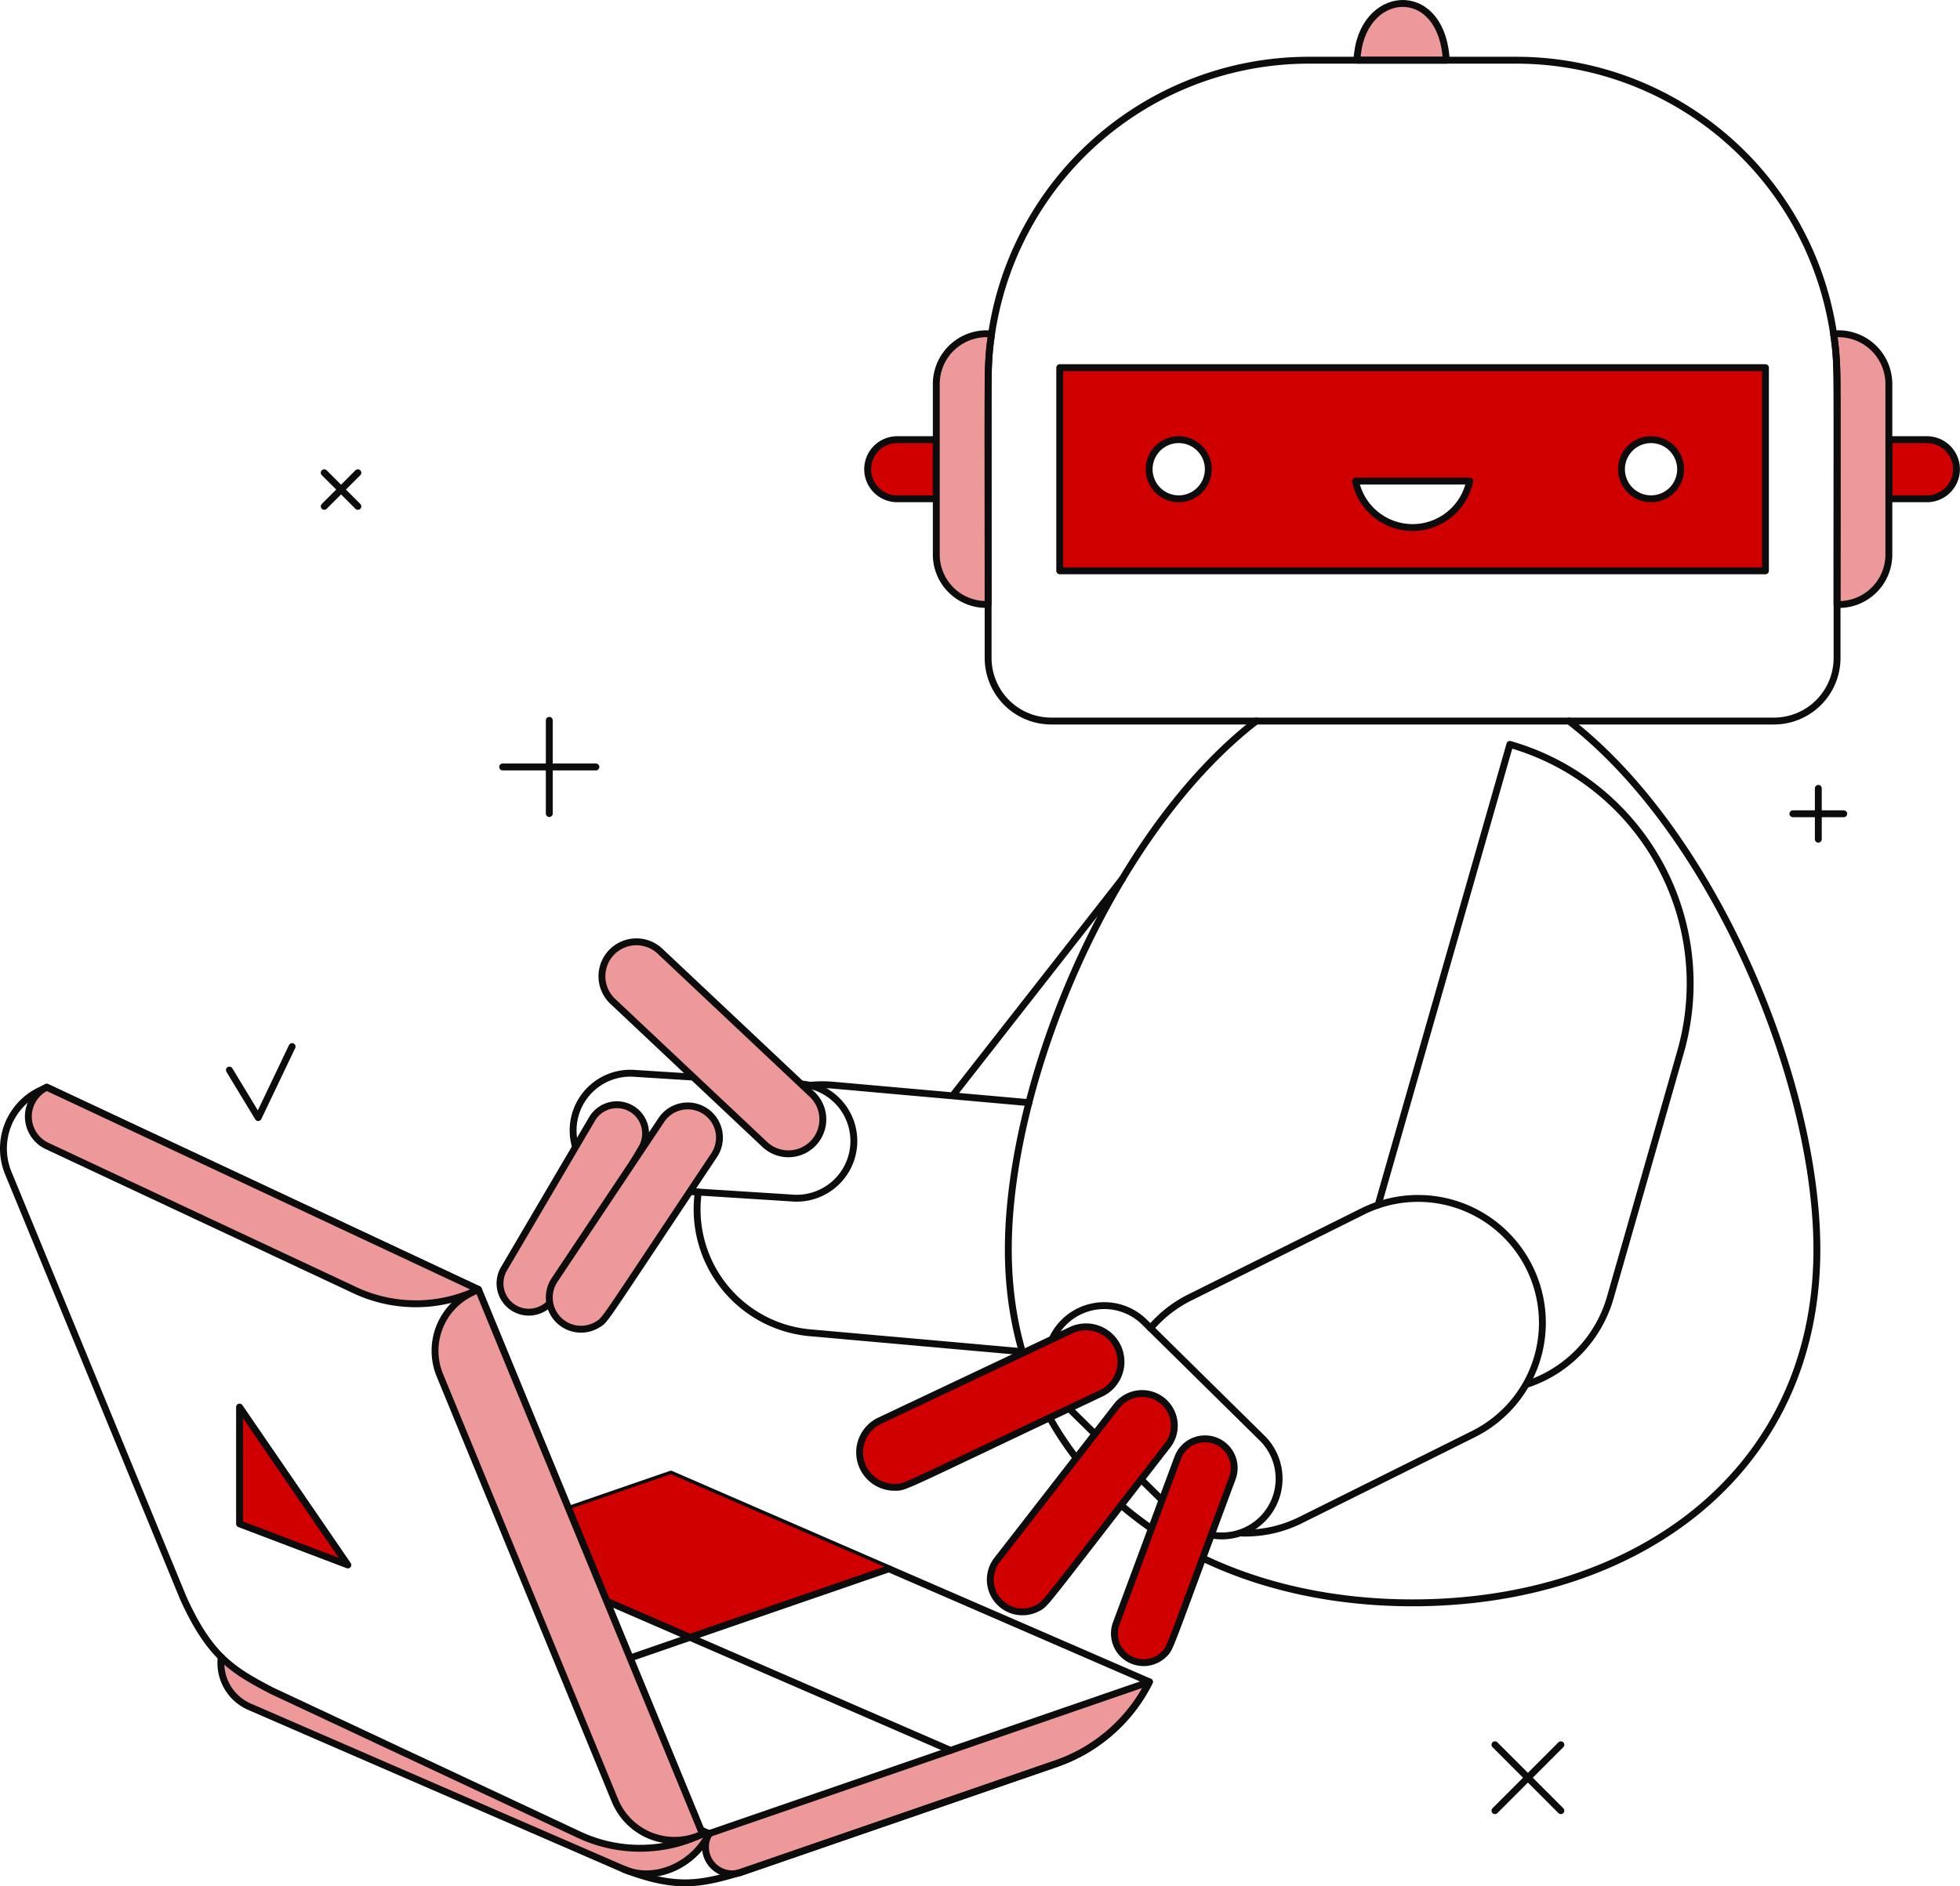 <?xml version="1.0" encoding="UTF-8"?> <svg xmlns="http://www.w3.org/2000/svg" width="427" height="411" fill="none" viewBox="0 0 427 411"><path stroke="#0c0c0c" stroke-linecap="round" stroke-linejoin="round" stroke-width="1.5" d="m244.489 191.537-36.985 47.234m-55.376 20.967a32 32 0 0 0-.123 1.041 27.005 27.005 0 0 0 24.315 29.609l46.399 4.135m1.436-54.266-42.545-3.793a28 28 0 0 0-5.376.041"></path><path stroke="#0c0c0c" stroke-linecap="round" stroke-linejoin="round" stroke-width="1.5" d="m173.978 236.148-35.919-2.282a12.465 12.465 0 0 0-1.646 24.875l35.918 2.283a12.47 12.47 0 0 0 12.354-6.797 12.46 12.46 0 0 0 .642-9.703 12.465 12.465 0 0 0-11.352-8.364z"></path><path fill="#ed9999" d="M137.564 241.574a6.274 6.274 0 0 0-8.572 2.224l-19.219 32.704a6.273 6.273 0 0 0 8.924 8.348c1.651-1.12.533.269 21.092-34.699a6.27 6.27 0 0 0-2.225-8.577"></path><path stroke="#0c0c0c" stroke-linecap="round" stroke-linejoin="round" stroke-width="1.5" d="M137.564 241.574a6.274 6.274 0 0 0-8.572 2.224l-19.219 32.704a6.273 6.273 0 0 0 8.924 8.348c1.651-1.12.533.269 21.092-34.699a6.27 6.27 0 0 0-2.225-8.577"></path><path fill="#ed9999" d="M153.664 242.134a6.9 6.9 0 0 0-2.493-1.031 6.9 6.9 0 0 0-2.697.003 6.9 6.9 0 0 0-4.397 2.941l-23.247 34.829a6.91 6.91 0 0 0 .748 8.606 6.914 6.914 0 0 0 8.561 1.156c1.893-1.135.549.368 25.435-36.917a6.91 6.91 0 0 0-1.91-9.587"></path><path stroke="#0c0c0c" stroke-linecap="round" stroke-linejoin="round" stroke-width="1.5" d="M153.664 242.134a6.9 6.9 0 0 0-2.493-1.031 6.9 6.9 0 0 0-2.697.003 6.9 6.9 0 0 0-4.397 2.941l-23.247 34.829a6.91 6.91 0 0 0 .748 8.606 6.914 6.914 0 0 0 8.561 1.156c1.893-1.135.549.368 25.435-36.917a6.91 6.91 0 0 0-1.91-9.587"></path><path fill="#ed9999" d="m176.902 238.433-33.112-31.178a7.51 7.51 0 0 0-10.612.32 7.51 7.51 0 0 0 .319 10.611l33.112 31.178a7.5 7.5 0 0 0 5.372 2.039 7.5 7.5 0 0 0 2.855-.656 7.51 7.51 0 0 0 4.423-7.074 7.5 7.5 0 0 0-2.357-5.24"></path><path stroke="#0c0c0c" stroke-linecap="round" stroke-linejoin="round" stroke-width="1.5" d="m176.902 238.433-33.112-31.178a7.51 7.51 0 0 0-10.612.32 7.51 7.51 0 0 0 .319 10.611l33.112 31.178a7.5 7.5 0 0 0 5.372 2.039 7.5 7.5 0 0 0 2.855-.656 7.51 7.51 0 0 0 4.423-7.074 7.5 7.5 0 0 0-2.357-5.24m96.781-81.325c-31.732 24.566-54.015 78.586-54.015 115.154 0 48.644 39.424 76.984 88.077 76.984s88.077-28.34 88.077-76.984c0-36.568-22.286-90.588-54.016-115.154"></path><path fill="#ed9999" d="M315.079 13.12c-.97-17.348-18.785-15.616-19.45 0z"></path><path stroke="#0c0c0c" stroke-linecap="round" stroke-linejoin="round" stroke-width="1.5" d="M315.079 13.12c-.97-17.348-18.785-15.616-19.45 0z"></path><path fill="#d10000" d="M203.982 95.799h-8.4a6.442 6.442 0 1 0 0 12.882h8.4z"></path><path stroke="#0c0c0c" stroke-linecap="round" stroke-linejoin="round" stroke-width="1.5" d="M203.982 95.799h-8.4a6.442 6.442 0 1 0 0 12.882h8.4z"></path><path fill="#ed9999" d="M216.01 72.776a10.96 10.96 0 0 0-12.033 10.878v37.166a10.875 10.875 0 0 0 7 10.173 10.9 10.9 0 0 0 4.289.709c.002-53.442-.246-52.165.744-58.926"></path><path stroke="#0c0c0c" stroke-linecap="round" stroke-linejoin="round" stroke-width="1.5" d="M216.01 72.776a10.96 10.96 0 0 0-12.033 10.878v37.166a10.875 10.875 0 0 0 7 10.173 10.9 10.9 0 0 0 4.289.709c.002-53.442-.246-52.165.744-58.926"></path><path fill="#d10000" d="M419.908 95.799h-8.4v12.882h8.4a6.45 6.45 0 0 0 4.478-1.928 6.443 6.443 0 0 0-4.478-10.954"></path><path stroke="#0c0c0c" stroke-linecap="round" stroke-linejoin="round" stroke-width="1.5" d="M419.908 95.799h-8.4v12.882h8.4a6.45 6.45 0 0 0 4.478-1.928 6.443 6.443 0 0 0-4.478-10.954"></path><path fill="#ed9999" d="M399.469 72.777c.981 6.69.743 5.333.743 58.934A10.9 10.9 0 0 0 404.5 131a10.88 10.88 0 0 0 6.133-5.912c.573-1.347.869-2.795.869-4.259V83.645a11 11 0 0 0-.952-4.428 10.97 10.97 0 0 0-11.081-6.44"></path><path stroke="#0c0c0c" stroke-linecap="round" stroke-linejoin="round" stroke-width="1.5" d="M399.469 72.777c.981 6.69.743 5.333.743 58.934A10.9 10.9 0 0 0 404.5 131a10.88 10.88 0 0 0 6.133-5.912c.573-1.347.869-2.795.869-4.259V83.645a11 11 0 0 0-.952-4.428 10.97 10.97 0 0 0-11.081-6.44"></path><path stroke="#0c0c0c" stroke-linecap="round" stroke-linejoin="round" stroke-width="1.5" d="M330.341 13.12h-45.197a69.89 69.89 0 0 0-69.874 69.89v60.345c0 1.807.356 3.595 1.048 5.264a13.74 13.74 0 0 0 12.707 8.49h157.437a13.75 13.75 0 0 0 13.755-13.756V82.998a69.89 69.89 0 0 0-69.876-69.877"></path><path fill="#d10000" d="M230.871 80.106v44.271h153.743V80.106zm25.921 28.576a6.44 6.44 0 0 1-5.951-3.978 6.44 6.44 0 0 1 1.397-7.02 6.443 6.443 0 1 1 4.554 10.998m50.951 6.272a12.71 12.71 0 0 1-12.441-10.118h24.882a12.7 12.7 0 0 1-4.426 7.264 12.7 12.7 0 0 1-8.015 2.847zm51.953-6.272a6.45 6.45 0 0 1-5.954-3.976 6.45 6.45 0 0 1 1.395-7.022 6.441 6.441 0 0 1 10.999 4.558 6.443 6.443 0 0 1-6.44 6.44"></path><path stroke="#0c0c0c" stroke-linecap="round" stroke-linejoin="round" stroke-width="1.5" d="M384.614 80.106H230.871v44.271h153.743z"></path><path stroke="#0c0c0c" stroke-linecap="round" stroke-linejoin="round" stroke-width="1.5" d="M256.794 95.799a6.442 6.442 0 1 0 0 12.884 6.442 6.442 0 0 0 0-12.884m102.901 0a6.444 6.444 0 0 0-6.321 7.698 6.44 6.44 0 0 0 5.062 5.063 6.44 6.44 0 0 0 6.613-2.739 6.445 6.445 0 0 0-5.354-10.022m-64.386 9.029a12.7 12.7 0 0 0 4.421 7.27 12.714 12.714 0 0 0 16.037 0 12.7 12.7 0 0 0 4.424-7.27zm37.246 196.829a28.04 28.04 0 0 0 18.27-18.973l15.299-53.495a54.186 54.186 0 0 0-37.184-66.992l-28.706 100.339"></path><path stroke="#0c0c0c" stroke-linecap="round" stroke-linejoin="round" stroke-width="1.5" d="M270.525 334.039a26.95 26.95 0 0 0 12.618-2.726l38.002-18.915a27.087 27.087 0 0 0 12.037-36.252A27.09 27.09 0 0 0 297 263.895l-37.565 18.7a27 27 0 0 0-8.779 6.794"></path><path stroke="#0c0c0c" stroke-linecap="round" stroke-linejoin="round" stroke-width="1.5" d="m275.07 313.46-25.623-25.263a12.48 12.48 0 0 0-8.862-3.712 12.4 12.4 0 0 0-4.802.957 12.44 12.44 0 0 0-6.763 6.823 12.45 12.45 0 0 0 .099 9.607 12.4 12.4 0 0 0 2.78 4.032l25.623 25.252a12.47 12.47 0 0 0 17.526-.179 12.47 12.47 0 0 0 3.613-8.761 12.47 12.47 0 0 0-3.591-8.767z"></path><path fill="#d10000" d="M243.486 293.47a7.62 7.62 0 0 0-10.14-3.629l-41.707 19.728a7.62 7.62 0 0 0-4.176 8.557 7.61 7.61 0 0 0 7.438 5.945c2.432 0 .367.627 44.956-20.461a7.613 7.613 0 0 0 3.629-10.14"></path><path stroke="#0c0c0c" stroke-linecap="round" stroke-linejoin="round" stroke-width="1.5" d="M243.486 293.47a7.62 7.62 0 0 0-10.14-3.629l-41.707 19.728a7.62 7.62 0 0 0-4.176 8.557 7.61 7.61 0 0 0 7.438 5.945c2.432 0 .367.627 44.956-20.461a7.613 7.613 0 0 0 3.629-10.14"></path><path fill="#d10000" d="M253.123 305.114a7.014 7.014 0 0 0-9.84 1.236l-26.06 33.542a7.01 7.01 0 0 0 .125 8.765 7 7 0 0 0 3.976 2.403 7.02 7.02 0 0 0 4.606-.611c1.996-1.01.562.367 28.428-35.497a7.02 7.02 0 0 0 1.42-5.175 7.02 7.02 0 0 0-2.655-4.663"></path><path stroke="#0c0c0c" stroke-linecap="round" stroke-linejoin="round" stroke-width="1.5" d="M253.123 305.114a7.014 7.014 0 0 0-9.84 1.236l-26.06 33.542a7.01 7.01 0 0 0 .125 8.765 7 7 0 0 0 3.976 2.403 7.02 7.02 0 0 0 4.606-.611c1.996-1.01.562.367 28.428-35.497a7.02 7.02 0 0 0 1.42-5.175 7.02 7.02 0 0 0-2.655-4.663"></path><path fill="#d10000" d="M264.74 313.908a6.3 6.3 0 0 0-2.446-.392 6.33 6.33 0 0 0-5.719 4.135l-13.393 36.064a6.346 6.346 0 0 0 2.493 7.537 6.35 6.35 0 0 0 7.901-.786c1.451-1.418.593.139 14.907-38.398a6.35 6.35 0 0 0-3.743-8.16"></path><path stroke="#0c0c0c" stroke-linecap="round" stroke-linejoin="round" stroke-width="1.5" d="M264.74 313.908a6.3 6.3 0 0 0-2.446-.392 6.33 6.33 0 0 0-5.719 4.135l-13.393 36.064a6.346 6.346 0 0 0 2.493 7.537 6.35 6.35 0 0 0 7.901-.786c1.451-1.418.593.139 14.907-38.398a6.35 6.35 0 0 0-3.743-8.16"></path><path fill="#ed9999" d="M154.493 399.525a5.82 5.82 0 0 0 .665 6.801 5.83 5.83 0 0 0 6.671 1.487l68.403-23.569a35.73 35.73 0 0 0 20.182-17.784z"></path><path stroke="#0c0c0c" stroke-linecap="round" stroke-linejoin="round" stroke-width="1.5" d="M154.493 399.525a5.82 5.82 0 0 0 .665 6.801 5.83 5.83 0 0 0 6.671 1.487l68.403-23.569a35.73 35.73 0 0 0 20.182-17.784z"></path><path fill="#ed9999" d="m152.691 398.743.354.863a31.3 31.3 0 0 1-13.431 3.118 31.3 31.3 0 0 1-13.467-2.957L59.095 368.34a43 43 0 0 1-10.895-7.256 10.39 10.39 0 0 0 6.35 10.88l81.413 35.352c6.563 2.849 15.044-.713 18.527-7.784z"></path><path stroke="#0c0c0c" stroke-linecap="round" stroke-linejoin="round" stroke-width="1.5" d="M48.2 361.087a10.38 10.38 0 0 0 1.337 6.511 10.38 10.38 0 0 0 5.013 4.368l81.413 35.35c11.547 4.462 16.874 3.196 25.863.513l68.403-23.585a35.74 35.74 0 0 0 20.182-17.784l-104.256-45.248-22.227 7.661"></path><path stroke="#0c0c0c" stroke-linecap="round" stroke-linejoin="round" stroke-width="1.5" d="M135.965 407.316c6.563 2.849 15.044-.713 18.527-7.784l-1.792-.782"></path><path fill="#d10000" d="m132.166 348.876 18.162 7.883 43.337-14.934-47.508-20.624-22.227 7.661z"></path><path stroke="#0c0c0c" stroke-linecap="round" stroke-linejoin="round" stroke-width="1.5" d="m193.664 341.825-56.398 19.441m-5.102-12.39 74.915 32.521M104.213 280.964l-94.026-44.065-1.51.73a14.03 14.03 0 0 0-6.87 17.974l38.14 92.644c5.77 12.66 10.618 15.604 19.157 20.095l67.045 31.425a31.28 31.28 0 0 0 26.898-.161z"></path><path fill="#ed9999" d="M10.186 236.899a7.1 7.1 0 0 0-2.933 2.634 7.08 7.08 0 0 0 .045 7.571 7.1 7.1 0 0 0 2.964 2.599l67.05 31.422a31.29 31.29 0 0 0 26.9-.161z"></path><path stroke="#0c0c0c" stroke-linecap="round" stroke-linejoin="round" stroke-width="1.5" d="M10.186 236.899a7.1 7.1 0 0 0-2.933 2.634 7.08 7.08 0 0 0 .045 7.571 7.1 7.1 0 0 0 2.964 2.599l67.05 31.422a31.29 31.29 0 0 0 26.9-.161z"></path><path fill="#ed9999" d="m104.213 280.964-1.509.73a14.03 14.03 0 0 0-6.87 17.976l38.133 92.638a14.04 14.04 0 0 0 7.966 7.766c1.787.683 3.695.992 5.606.912a14.1 14.1 0 0 0 5.509-1.385z"></path><path stroke="#0c0c0c" stroke-linecap="round" stroke-linejoin="round" stroke-width="1.5" d="m104.213 280.964-1.509.73a14.03 14.03 0 0 0-6.87 17.976l38.133 92.638a14.04 14.04 0 0 0 7.966 7.766c1.787.683 3.695.992 5.606.912a14.1 14.1 0 0 0 5.509-1.385z"></path><path fill="#d10000" d="M52.188 306.59v25.446l23.598 8.958z"></path><path stroke="#0c0c0c" stroke-linecap="round" stroke-linejoin="round" stroke-width="1.5" d="M52.188 306.59v25.446l23.598 8.958zm57.32-139.478h20.312m-10.156 10.156v-20.313m206.02 223.212 14.362 14.363m-14.362 0 14.362-14.363M70.64 103.01l7.325 7.324m-7.325 0 7.325-7.324M49.973 233.156l6.278 10.358 7.386-15.474m326.957-50.723h11.079m-5.54 5.54v-11.079"></path></svg> 